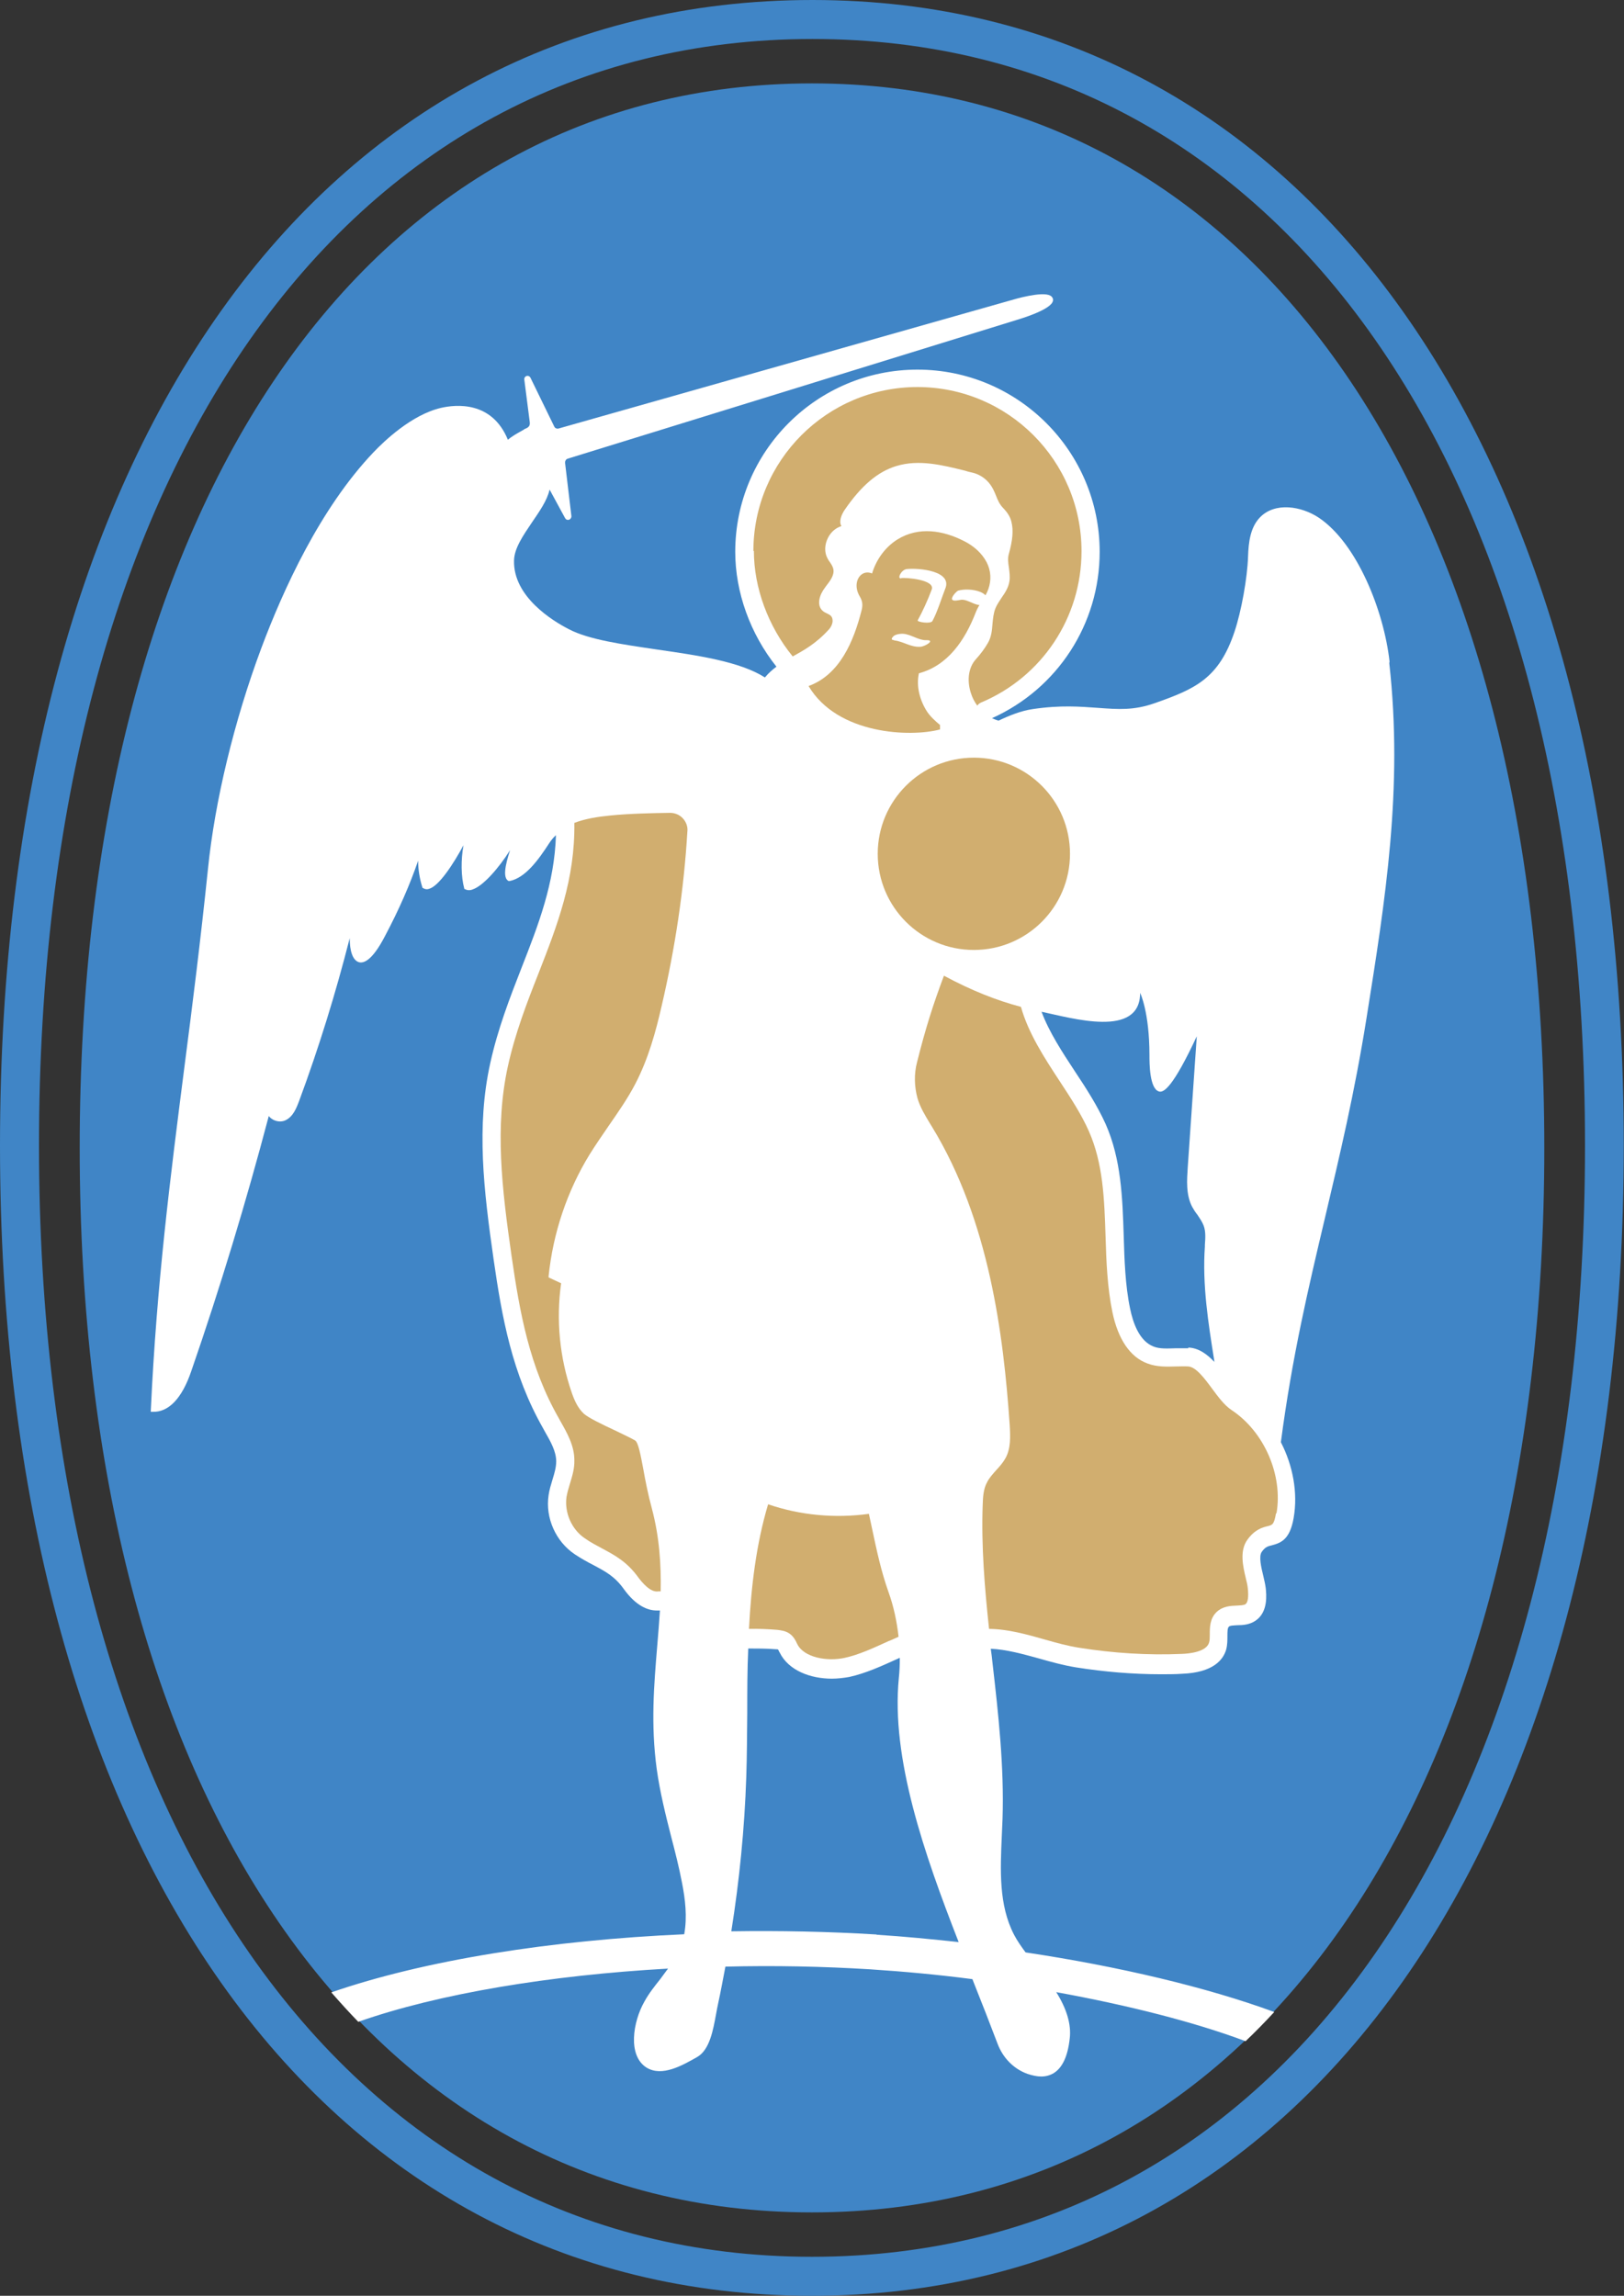 <?xml version="1.0" encoding="UTF-8"?> <svg xmlns="http://www.w3.org/2000/svg" id="_Слой_2" data-name="Слой 2" viewBox="0 0 66.22 93.6"><rect x="0" y="0" width="66.22" height="93.6" fill="#333333" stroke="none"/> <defs> <style> .cls-1 { fill: #fff; } .cls-2 { fill: #d1ae6f; } .cls-3 { fill: #4085c6; } </style> </defs> <g id="Layer_1" data-name="Layer 1"> <g> <path class="cls-3" d="m33.11,3.4C14.97,3.4,3.25,20.43,3.25,46.8s11.72,43.4,29.86,43.4,29.86-17.04,29.86-43.4S51.25,3.4,33.11,3.4Z"></path> <path class="cls-1" d="m56.66,26.97c-.23-2.06-1.32-4.81-2.88-5.86-.72-.48-1.8-.65-2.41-.01-.39.41-.46,1.01-.48,1.6-.03.87-.27,2.21-.55,3.05-.64,1.92-1.61,2.34-3.26,2.92-.85.3-1.49.25-2.31.19-.71-.05-1.52-.12-2.66.05-.48.07-.95.26-1.39.47-.09-.02-.18-.06-.27-.1,2.67-1.2,4.39-3.84,4.39-6.78,0-4.1-3.33-7.43-7.43-7.43s-7.43,3.33-7.43,7.43c0,1.64.61,3.34,1.68,4.68-.16.12-.32.26-.47.44-1.02-.65-2.74-.9-4.41-1.14-1.42-.21-2.76-.4-3.57-.82-.69-.35-2.29-1.34-2.25-2.81.01-.5.38-1.03.73-1.55.3-.44.62-.89.72-1.34l.63,1.16c.03.06.09.09.16.07.06-.02.1-.08.1-.14l-.26-2.19c0-.07.04-.14.11-.16l18.32-5.66c.13-.04,1.25-.37,1.44-.71.03-.06.04-.11.02-.16-.02-.05-.05-.09-.11-.12-.34-.18-1.46.15-1.59.19l-18.45,5.23c-.07.02-.15-.01-.18-.08l-.97-1.99c-.03-.06-.1-.09-.16-.07-.06.02-.1.08-.09.15l.22,1.72c.02.15-.03.22-.18.28h-.01c-.05.04-.11.07-.18.11-.16.09-.36.2-.52.34-.65-1.59-2.12-1.44-2.73-1.3-1.2.28-2.32,1.36-2.75,1.81-2.18,2.29-3.69,5.62-4.58,8-1.1,2.95-1.89,6.22-2.17,8.99-.3,2.9-.63,5.53-.96,8.07-.58,4.54-1.13,8.83-1.37,14v.06s.06,0,.06,0c.66.03,1.21-.54,1.59-1.66,1.18-3.41,2.24-6.91,3.16-10.4.03.04.06.07.1.1.17.13.41.16.59.07.3-.15.43-.47.55-.79.8-2.16,1.49-4.39,2.06-6.63,0,.52.12.88.35.97.2.08.56-.04,1.08-1.04.59-1.11,1.03-2.13,1.36-3.09,0,.36.06.73.17,1.08v.02s.02.01.02.01c.07.05.16.07.25.04.41-.11,1-1.02,1.41-1.78-.11.6-.1,1.28.03,1.76v.02s.03.01.03.01c.09.05.2.06.32.01.43-.15,1.06-.87,1.52-1.6-.21.64-.3,1.14-.06,1.26h.02s.02,0,.02,0c.64-.13,1.16-.84,1.62-1.55.08-.12.17-.23.27-.32-.06,1.96-.71,3.64-1.4,5.4-.48,1.23-.97,2.49-1.28,3.9-.57,2.58-.27,5.15.14,8.01.34,2.36.75,4.65,2.02,6.88l.06.11c.24.42.47.82.47,1.23,0,.24-.07.48-.15.74-.06.2-.13.42-.16.64-.14.92.29,1.89,1.07,2.41.27.18.53.32.76.44.49.26.87.46,1.24.98.5.69.98.87,1.34.87.04,0,.09,0,.13,0-.03.48-.07.96-.11,1.44-.13,1.57-.27,3.19-.02,5.03.13.93.36,1.86.59,2.76.16.61.32,1.24.44,1.87.13.66.22,1.39.09,2.1-5.42.24-10.57,1.05-14.39,2.37.36.41.72.81,1.1,1.2,3.27-1.15,7.82-1.9,12.63-2.17-.1.14-.21.28-.31.42-.23.29-.47.59-.65.92-.47.82-.7,2.21.09,2.7.63.38,1.45-.09,2.05-.43.52-.29.66-1.11.78-1.76.03-.15.05-.29.08-.41.11-.5.2-1.01.3-1.52,1.98-.05,3.97-.01,5.91.11,1.38.09,2.78.22,4.16.4.01.03.03.06.04.1.35.88.68,1.72.99,2.54.22.58.66,1.02,1.21,1.22.21.07.4.11.57.11.19,0,.36-.05.51-.14.35-.22.57-.68.65-1.41.07-.58-.13-1.22-.55-1.89,2.91.53,5.61,1.21,7.72,2,.4-.38.79-.78,1.17-1.19-2.75-1.01-6.34-1.86-10.14-2.43-.17-.23-.34-.47-.47-.72-.63-1.21-.56-2.64-.5-4.03.01-.23.02-.46.03-.69.07-2.13-.17-4.28-.41-6.37-.02-.19-.04-.38-.07-.57.64.03,1.29.21,1.98.4.49.14,1,.28,1.5.36,1.14.18,2.31.28,3.46.28.29,0,.58,0,.87-.02,1.26-.05,1.67-.57,1.79-.99.05-.19.05-.38.05-.55,0-.16,0-.33.06-.38.05-.05.2-.05.35-.06.22,0,.49-.02.73-.18.53-.35.45-1.08.42-1.35-.02-.15-.06-.32-.1-.49-.08-.33-.19-.79-.06-.97.14-.2.25-.23.42-.27.38-.1.73-.25.88-1.11.18-1.03-.03-2.14-.52-3.09.46-3.51,1.12-6.28,1.81-9.2.58-2.46,1.19-5.01,1.68-8.08.77-4.83,1.5-9.39.93-14.48Zm-20.92,51.9c-1.96-.12-3.95-.16-5.92-.13.33-2.08.54-4.19.61-6.29.03-.87.03-1.75.04-2.61,0-.87,0-1.75.04-2.63.37,0,.75,0,1.12.03.02,0,.07,0,.1.01,0,.02.02.04.03.06,0,.02.02.04.03.06.36.74,1.26,1.07,2.13,1.07.24,0,.48-.03.71-.07.68-.15,1.33-.45,1.97-.74.03-.01.06-.03.09-.04,0,.28-.01.55-.04.83-.32,3.26,1.03,7.15,2.44,10.76-1.11-.12-2.23-.23-3.34-.3Zm12.71-23.9c-.18,0-.35,0-.52,0-.33.01-.64.03-.89-.07-.58-.22-.84-.96-.96-1.55-.2-.96-.23-1.99-.26-2.98-.05-1.53-.1-3.11-.74-4.55-.33-.73-.79-1.45-1.25-2.14-.52-.79-1.05-1.6-1.36-2.43,1.25.26,4.02,1.09,4.02-.77,0,0,.38.77.38,2.54,0,.32,0,1.37.39,1.48.19.06.57-.17,1.54-2.25l-.37,5.36c-.03.48-.08,1.09.18,1.59.06.11.13.22.21.32.1.15.2.29.26.45.09.24.07.52.05.78v.07c-.11,1.56.14,3.13.38,4.64,0,.03,0,.05.01.07-.3-.32-.64-.57-1.06-.59Z"></path> <g> <path class="cls-2" d="m38.32,29.55c-.19-.16-.38-.33-.52-.54-.29-.45-.45-1.03-.33-1.56,1.16-.31,1.87-1.32,2.32-2.49.13-.34.39-.6.51-.94.13-.37.11-.75-.07-1.1-.2-.38-.54-.67-.92-.86-.86-.44-1.85-.6-2.71-.07-.5.31-.87.82-1.04,1.39-.45-.19-.81.33-.54.87.05.11.21.27.11.64-.32,1.26-.89,2.62-2.16,3.08,1.18,1.99,4.17,2.09,5.36,1.77,0-.08,0-.11,0-.19Z"></path> <path class="cls-2" d="m30.72,22.47c0-3.69,3-6.69,6.69-6.69s6.69,3,6.69,6.69c0,2.7-1.6,5.12-4.09,6.17-.07.03-.12.07-.16.13-.12-.16-.21-.34-.27-.54-.16-.52-.08-1.03.21-1.35.2-.22.37-.45.5-.68.14-.25.16-.51.18-.77.02-.21.04-.43.12-.63.06-.15.16-.29.25-.43.14-.2.28-.41.32-.67.03-.19,0-.38-.02-.55-.03-.2-.06-.39,0-.58.15-.54.19-.95.1-1.3-.04-.18-.15-.36-.31-.53-.18-.18-.25-.36-.32-.54-.07-.17-.14-.34-.29-.52-.18-.21-.42-.36-.71-.42-.09-.02-.18-.04-.26-.07-.93-.23-1.88-.47-2.8-.19-.76.23-1.43.8-2.11,1.79-.14.21-.24.48-.13.66-.23.07-.43.24-.55.48-.14.28-.15.59-.02.83.03.06.06.11.1.16.06.09.12.18.14.28.05.25-.13.48-.3.7l-.05.07c-.22.29-.34.7-.09.93.05.05.12.08.18.11.13.06.23.12.23.3,0,.11-.05.23-.13.33-.54.6-1.04.87-1.49,1.12,0,0,0,0-.01,0,0,0,0,0,0,0-1-1.23-1.58-2.8-1.58-4.3Z"></path> <g> <circle class="cls-2" cx="39.71" cy="34.81" r="3.92"></circle> <path class="cls-2" d="m28.03,33.88c-.14,2.37-.5,4.77-1.05,7.13-.24,1.05-.54,2.15-1.07,3.17-.31.6-.71,1.17-1.09,1.72-.26.38-.53.77-.78,1.17-.92,1.5-1.49,3.21-1.67,4.96v.05s.51.24.51.24c-.21,1.49-.06,3.03.43,4.45.11.32.25.64.5.87.18.16.73.43,1.27.68.35.17.69.33.82.41.13.09.22.58.33,1.16.08.45.19,1.02.35,1.61.31,1.17.38,2.28.36,3.38-.03,0-.06,0-.09,0-.33.06-.67-.37-.81-.55-.47-.66-.97-.92-1.49-1.2-.22-.12-.46-.24-.7-.41-.54-.36-.84-1.05-.75-1.69.03-.17.08-.35.14-.54.09-.3.19-.61.18-.96,0-.6-.31-1.13-.57-1.59l-.06-.11c-1.21-2.11-1.6-4.34-1.93-6.62-.4-2.78-.69-5.28-.15-7.74.3-1.36.78-2.6,1.25-3.79.77-1.97,1.49-3.83,1.46-6.13.44-.17.94-.25,1.45-.3.77-.08,1.75-.1,2.45-.11.2,0,.39.08.52.22s.21.33.19.53Z"></path> <path class="cls-2" d="m36.25,66.9c-.59.27-1.21.56-1.8.69-.72.16-1.67-.01-1.94-.56l-.02-.04c-.05-.11-.13-.27-.3-.39-.16-.11-.34-.13-.49-.15-.38-.03-.77-.05-1.16-.04.09-1.72.29-3.44.78-5.08,1.31.45,2.73.58,4.11.39.04.19.08.38.12.56.21.99.38,1.78.68,2.63.21.58.34,1.2.41,1.82-.13.06-.26.12-.38.17Z"></path> <path class="cls-2" d="m52.03,61.7c-.08.45-.14.47-.33.52-.22.05-.54.14-.84.56-.32.45-.18,1.07-.06,1.57.04.15.07.3.08.4.04.37,0,.58-.09.65-.07.05-.21.05-.35.06-.26.01-.57.02-.83.26-.28.27-.28.63-.28.91,0,.13,0,.25-.03.34-.11.38-.81.45-1.11.46-1.39.06-2.8-.03-4.18-.25-.46-.07-.93-.2-1.42-.34-.74-.21-1.49-.42-2.26-.43-.18-1.67-.32-3.37-.26-5.05.01-.33.03-.66.18-.93.09-.18.23-.33.37-.49.14-.15.28-.31.38-.49.22-.4.2-.88.17-1.37-.25-3.64-.83-8.31-3.16-12.13l-.08-.13c-.2-.33-.41-.67-.52-1.05-.13-.48-.14-.99-.02-1.45.35-1.4.66-2.37,1.1-3.54,1.12.6,2.12,1,3.14,1.27.3,1.07.95,2.07,1.58,3.03.46.7.89,1.36,1.19,2.04.58,1.31.63,2.75.68,4.28.03,1.02.07,2.08.28,3.1.23,1.1.72,1.83,1.43,2.09.4.15.8.13,1.19.12.16,0,.31-.01.46,0,.32.01.67.48.98.9.26.35.5.68.8.88,1.33.88,2.1,2.65,1.83,4.21Z"></path> </g> </g> <path class="cls-3" d="m33.11,93.6C13,93.6,0,75.19,0,46.7S13.01,0,33.13,0s33.08,18.33,33.08,46.7-13,46.9-33.11,46.9Zm.02-92.01C13.97,1.59,1.59,19.3,1.59,46.7s12.37,45.31,31.52,45.31,31.52-17.78,31.52-45.31S52.26,1.59,33.13,1.59Z"></path> <g> <path class="cls-1" d="m36.46,26.11c.38.04.66.28,1.06.26.18,0,.65-.28.25-.27-.31.01-.61-.23-.93-.26-.12-.01-.34.02-.42.11-.07.08-.1.14.04.15h0Z"></path> <path class="cls-1" d="m36.75,23.57c.17-.03,1.4.06,1.24.47-.16.43-.38.91-.57,1.25-.04.07.53.16.6.03.2-.36.41-1.04.52-1.31.31-.73-1.05-.86-1.56-.81-.23.02-.41.4-.24.38Z"></path> <path class="cls-1" d="m39.15,24.46c.32-.08.76.4,1.01.12.35-.4-.55-.65-1.09-.5-.06.02-.28.25-.25.35s.26.04.33.03Z"></path> </g> </g> </g> </svg> 